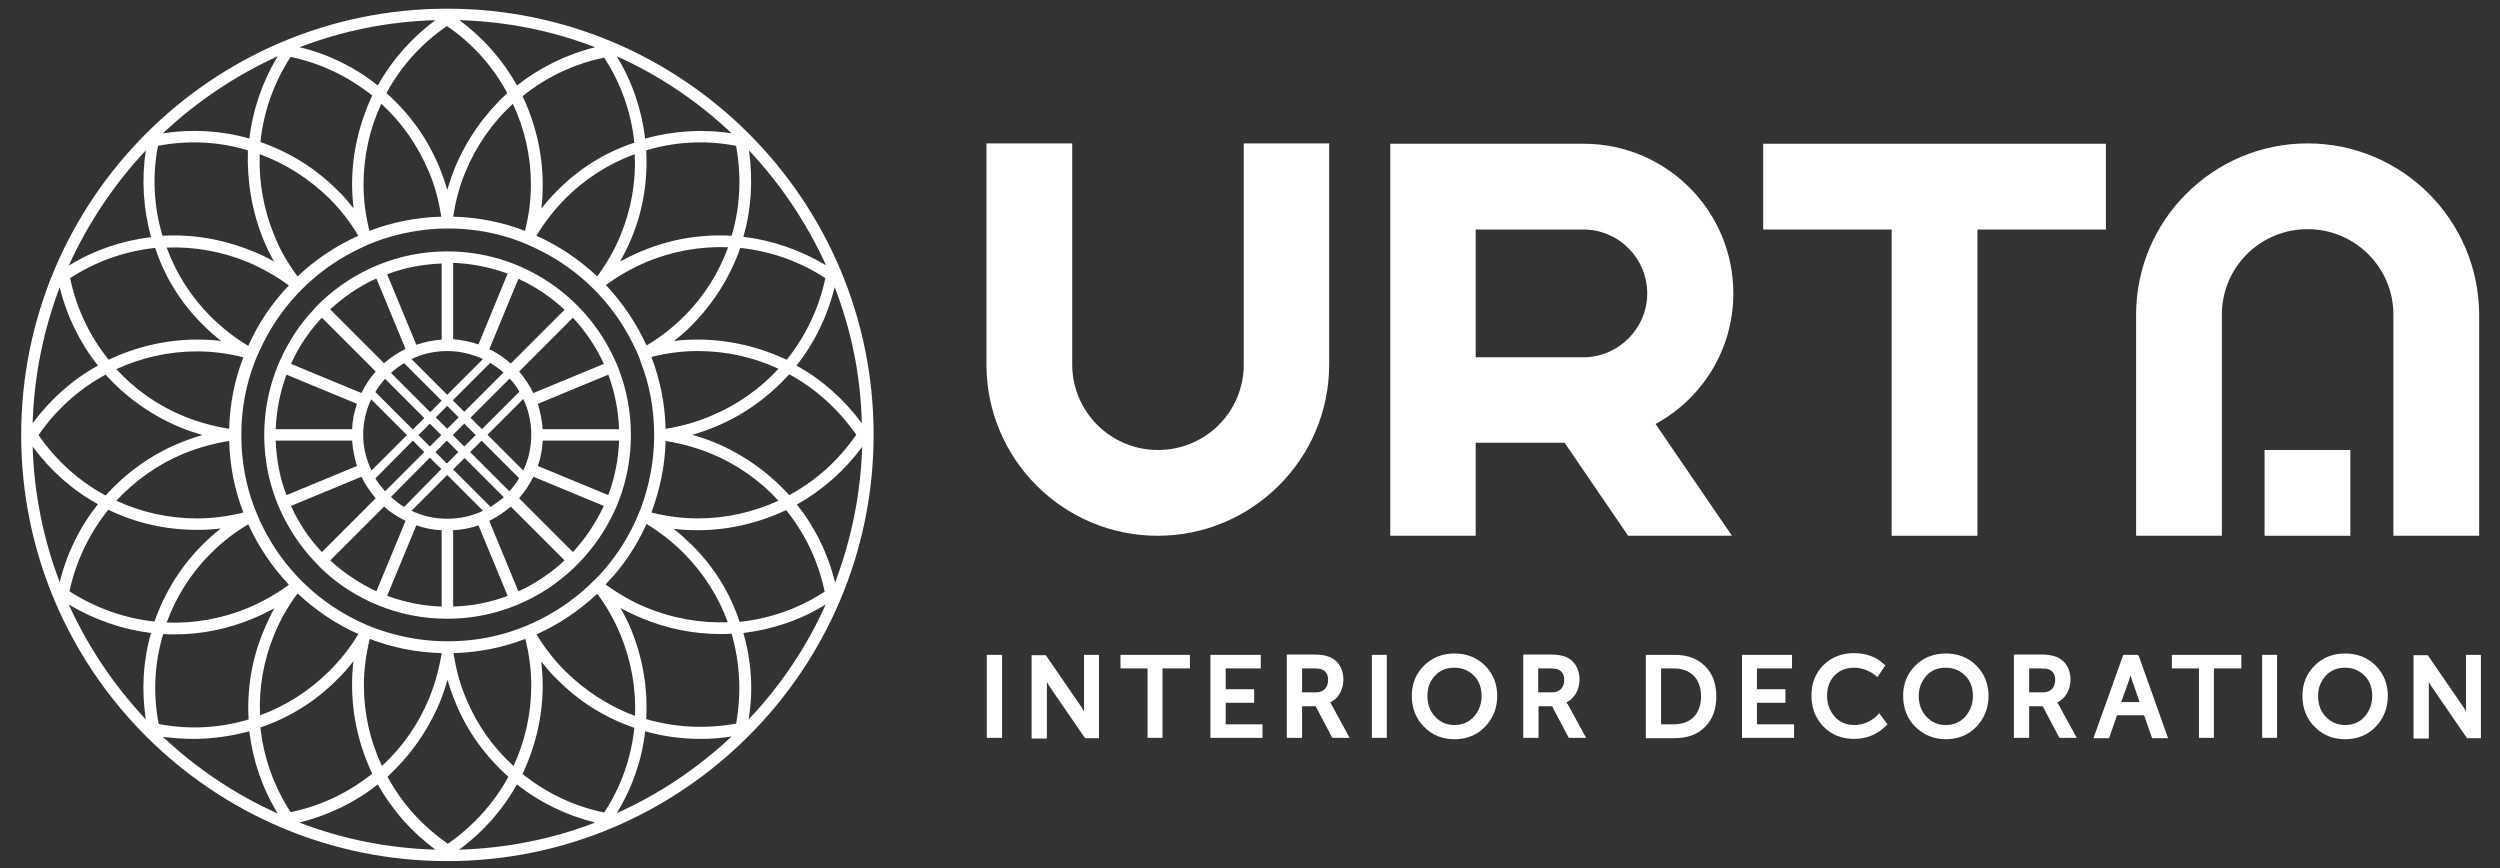 <?xml version="1.0" encoding="UTF-8"?> <!-- Generator: Adobe Illustrator 22.1.0, SVG Export Plug-In . SVG Version: 6.00 Build 0) --> <svg xmlns="http://www.w3.org/2000/svg" xmlns:xlink="http://www.w3.org/1999/xlink" id="Слой_1" x="0px" y="0px" viewBox="0 0 720 250" style="enable-background:new 0 0 720 250;" xml:space="preserve"><rect x="0" y="0" width="720" height="250" fill="#333333" stroke="none"/> <style type="text/css"> .st0{fill:#FFFFFF;} </style> <g> <path class="st0" d="M214.1,182.3c8.3-1,16.4-3.7,23.7-8.2c-5.5,12.3-13,23.4-22.2,33.1C217,198.7,216.4,190.2,214.1,182.3 L214.1,182.3z M185.8,210.6c5.2,1.5,10.6,2.2,16,2.2c3,0,5.9-0.2,8.9-0.7c-9.7,9.1-20.8,16.6-33.1,22.1 C182.1,226.9,184.9,218.8,185.8,210.6z M148.9,225.9c6.5,5.2,14.2,8.9,22.5,11c-12.2,4.7-25.4,7.4-39.2,7.8 C139.2,239.6,144.8,233.2,148.9,225.9z M108.8,225.9c4.1,7.3,9.7,13.7,16.6,18.8c-13.8-0.4-26.9-3.1-39.2-7.8 C94.6,234.8,102.3,231.1,108.8,225.9z M55.8,212.8c5.4,0,10.8-0.8,16-2.2c1,8.3,3.7,16.4,8.2,23.7c-12.3-5.5-23.4-13-33.1-22.1 C49.9,212.6,52.9,212.8,55.8,212.8z M43.5,182.3c-2.3,8-2.8,16.5-1.5,24.9c-9.1-9.7-16.6-20.8-22.2-33.1 C27.2,178.5,35.3,181.3,43.5,182.3L43.5,182.3z M43.5,68.3c-8.3,1-16.4,3.7-23.7,8.2C25.4,64.2,32.9,53,42,43.3 C40.7,51.8,41.3,60.3,43.5,68.3L43.5,68.3z M71.8,39.9c-8-2.3-16.5-2.8-24.9-1.5c9.7-9.1,20.8-16.6,33.1-22.2 C75.5,23.6,72.8,31.7,71.8,39.9L71.8,39.9z M108.8,24.6c-6.5-5.2-14.2-9-22.5-11c12.2-4.7,25.4-7.4,39.1-7.8 C118.5,10.9,112.9,17.3,108.8,24.6z M148.9,24.6c-4.1-7.3-9.7-13.7-16.6-18.8c13.8,0.4,26.9,3.1,39.1,7.8 C163,15.7,155.4,19.5,148.9,24.6z M185.8,39.9c-1-8.3-3.7-16.4-8.2-23.7c12.3,5.5,23.4,13,33.1,22.2 C202.3,37.1,193.8,37.7,185.8,39.9L185.8,39.9z M214.1,68.2c2.3-8,2.8-16.5,1.6-24.9c9.1,9.7,16.6,20.8,22.2,33.1 C230.5,72,222.4,69.2,214.1,68.2L214.1,68.2z M206,127.5c-2.2-0.9-4.3-1.6-6.6-2.3c2.2-0.6,4.4-1.4,6.6-2.3 c8.3-3.4,15.5-8.7,21.3-15.1c7.6,4.1,14.2,10.1,19.3,17.4c-5.1,7.4-11.7,13.3-19.3,17.4C221.5,136.2,214.3,131,206,127.5z M199.2,156.9c-1.7-1.6-3.4-3.2-5.2-4.6c2.3,0.3,4.6,0.4,6.9,0.4c9,0,17.7-2.1,25.5-5.8c5.4,6.7,9.3,14.7,11.1,23.5 c-7.5,4.9-15.9,7.8-24.5,8.7C210.3,170.8,205.6,163.2,199.2,156.9L199.2,156.9z M162.8,193.3c-3.2-3.2-6-6.8-8.3-10.6 c6.5-2.9,12.4-6.9,17.5-11.7c2.7,3.6,4.9,7.5,6.7,11.8c3.1,7.5,4.5,15.5,4.2,23.4C175.4,203.4,168.6,199,162.8,193.3z M156.3,197.4 c0-2.3-0.2-4.6-0.4-6.9c1.4,1.8,2.9,3.6,4.6,5.2c6.3,6.4,13.9,11.1,22.2,13.9c-0.9,8.6-3.8,17-8.7,24.4 c-8.8-1.8-16.8-5.7-23.5-11.1C154.2,215,156.3,206.4,156.3,197.4z M134.2,201.1c-1.8-4.2-2.9-8.6-3.6-13c7.3-0.2,14.2-1.6,20.7-4.1 c1.1,4.4,1.7,8.8,1.7,13.4c0,8.2-1.8,16.1-5.1,23.2C142,215.3,137.3,208.6,134.2,201.1L134.2,201.1z M126.6,202.4 c0.9-2.1,1.6-4.3,2.3-6.6c0.6,2.2,1.4,4.4,2.3,6.6c3.4,8.3,8.7,15.5,15.2,21.3c-4.1,7.6-10.1,14.2-17.4,19.3 c-7.4-5.1-13.3-11.7-17.4-19.3C117.9,217.9,123.1,210.7,126.6,202.4z M104.8,197.4c0-4.6,0.6-9,1.7-13.4c6.4,2.5,13.4,3.9,20.7,4.1 c-0.7,4.4-1.9,8.8-3.6,13c-3.1,7.5-7.8,14.2-13.6,19.5C106.6,213.4,104.8,205.5,104.8,197.4L104.8,197.4z M97.2,195.6 c1.7-1.6,3.2-3.4,4.6-5.2c-0.3,2.3-0.4,4.6-0.4,6.9c0,9,2.1,17.7,5.8,25.5c-6.7,5.4-14.7,9.3-23.5,11.1c-4.9-7.5-7.8-15.9-8.7-24.4 C83.3,206.7,90.9,202,97.2,195.6z M79,182.7c1.7-4.2,4-8.2,6.7-11.8c5.1,4.8,11,8.8,17.5,11.7c-2.3,3.9-5.1,7.4-8.3,10.6 c-5.8,5.8-12.6,10.1-20,12.8C74.5,198.2,75.9,190.2,79,182.7z M31.2,146.8c7.8,3.8,16.5,5.8,25.5,5.8c2.3,0,4.6-0.1,6.9-0.4 c-1.8,1.4-3.6,3-5.2,4.6c-6.4,6.4-11,13.9-13.9,22.2c-8.6-0.9-17-3.9-24.5-8.7C21.9,161.5,25.8,153.5,31.2,146.8L31.2,146.8z M51.7,123c2.2,0.9,4.3,1.6,6.6,2.3c-2.2,0.6-4.4,1.4-6.6,2.3c-8.3,3.4-15.5,8.7-21.3,15.1c-7.6-4.1-14.2-10-19.3-17.4 c5.1-7.4,11.7-13.3,19.3-17.4C36.2,114.3,43.4,119.5,51.7,123z M58.5,93.6c1.6,1.6,3.4,3.2,5.2,4.6c-2.3-0.3-4.6-0.4-6.9-0.4 c-9,0-17.7,2.1-25.5,5.8c-5.4-6.7-9.3-14.7-11.1-23.5c7.5-4.9,15.9-7.8,24.5-8.7C47.4,79.7,52.1,87.3,58.5,93.6L58.5,93.6z M94.9,57.2c3.2,3.2,6,6.8,8.3,10.7c-6.5,2.9-12.4,6.9-17.5,11.7C83,76,80.7,72.1,79,67.8c-3.1-7.5-4.5-15.5-4.2-23.4 C82.2,47.1,89.1,51.5,94.9,57.2z M101.4,53.1c0,2.3,0.2,4.7,0.4,6.9c-1.4-1.8-2.9-3.6-4.6-5.2c-6.4-6.4-13.9-11-22.2-13.9 c0.9-8.6,3.8-17,8.7-24.5c8.7,1.8,16.7,5.7,23.5,11.1C103.5,35.5,101.4,44.1,101.4,53.1z M123.5,49.4c1.8,4.2,2.9,8.6,3.6,13 c-7.3,0.2-14.2,1.6-20.7,4.1c-1.1-4.4-1.7-8.8-1.7-13.4c0-8.2,1.8-16.1,5.1-23.2C115.7,35.2,120.3,41.9,123.5,49.4L123.5,49.4z M131.1,48.1c-0.9,2.2-1.6,4.3-2.3,6.6c-0.6-2.2-1.4-4.4-2.3-6.6c-3.4-8.3-8.7-15.5-15.2-21.3c4.1-7.6,10-14.2,17.4-19.3 c7.4,5,13.3,11.7,17.4,19.3C139.8,32.6,134.6,39.8,131.1,48.1z M152.9,53.1c0,4.6-0.6,9-1.7,13.4c-6.4-2.5-13.4-3.9-20.7-4.1 c0.7-4.4,1.8-8.8,3.6-13c3.1-7.5,7.8-14.2,13.6-19.5C151.1,37.1,152.9,45,152.9,53.1L152.9,53.1z M160.5,54.9 c-1.7,1.7-3.2,3.4-4.6,5.2c0.3-2.3,0.4-4.6,0.4-6.9c0-9-2.1-17.7-5.8-25.5c6.7-5.4,14.7-9.3,23.5-11.1c4.9,7.5,7.8,15.9,8.7,24.5 C174.4,43.8,166.8,48.5,160.5,54.9z M178.7,67.8c-1.7,4.2-4,8.1-6.7,11.8c-5.1-4.8-11-8.8-17.5-11.7c2.3-3.9,5.1-7.4,8.3-10.7 c5.8-5.8,12.6-10.1,20-12.8C183.2,52.3,181.8,60.3,178.7,67.8L178.7,67.8z M201,97.8c-2.3,0-4.7,0.1-6.9,0.4 c1.8-1.4,3.6-2.9,5.2-4.6c6.3-6.4,11-13.9,13.9-22.2c8.6,0.9,17,3.8,24.5,8.7c-1.8,8.7-5.7,16.7-11.1,23.5 C218.6,99.9,209.9,97.8,201,97.8L201,97.8z M191.7,123.5c-0.2-7.3-1.6-14.2-4.1-20.7c4.4-1.1,8.8-1.7,13.4-1.7 c8.2,0,16.1,1.8,23.2,5.1c-5.3,5.8-12,10.5-19.5,13.6C200.5,121.6,196.1,122.8,191.7,123.5L191.7,123.5z M191.7,127 c4.4,0.7,8.8,1.9,13,3.6c7.5,3.1,14.2,7.8,19.5,13.6c-7.2,3.3-15.1,5.1-23.2,5.1c-4.6,0-9-0.6-13.4-1.7 C190,141.2,191.5,134.3,191.7,127L191.7,127z M186.2,150.9c3.8,2.3,7.4,5.1,10.6,8.3c5.8,5.8,10.1,12.6,12.8,20 c-7.9,0.3-15.9-1.1-23.4-4.2c-4.2-1.7-8.1-4-11.8-6.7C179.3,163.3,183.3,157.4,186.2,150.9L186.2,150.9z M174.5,82.1 c3.6-2.7,7.6-4.9,11.8-6.7c7.5-3.1,15.5-4.5,23.4-4.2c-2.7,7.4-7,14.3-12.8,20c-3.2,3.2-6.8,6-10.7,8.3 C183.3,93.1,179.3,87.2,174.5,82.1z M83.2,168.4c-3.6,2.7-7.6,4.9-11.8,6.7c-7.5,3.1-15.5,4.5-23.4,4.2c2.7-7.4,7-14.3,12.8-20 c3.2-3.2,6.8-6,10.7-8.3C74.4,157.4,78.4,163.3,83.2,168.4L83.2,168.4z M66,127c0.2,7.3,1.6,14.2,4.1,20.6 c-4.3,1.1-8.8,1.7-13.4,1.7c-8.2,0-16.1-1.8-23.2-5.1c5.4-5.8,12-10.5,19.5-13.6C57.2,128.9,61.6,127.7,66,127L66,127z M66,123.5 c-4.4-0.7-8.8-1.9-13-3.6c-7.6-3.1-14.2-7.8-19.5-13.6c7.2-3.3,15.1-5.1,23.2-5.1c4.6,0,9,0.6,13.4,1.7 C67.6,109.3,66.2,116.2,66,123.5L66,123.5z M71.5,99.6c-3.9-2.3-7.4-5.1-10.7-8.3c-5.8-5.8-10.1-12.6-12.8-20 c7.9-0.3,15.9,1.1,23.4,4.2c4.2,1.8,8.1,4,11.8,6.7C78.4,87.2,74.4,93.1,71.5,99.6L71.5,99.6z M169.5,168.7 c-4.7,4.4-10.1,8-16,10.7c-1.2,0.5-2.4,1.1-3.6,1.5c-6.5,2.5-13.6,3.8-21,3.8c-7.4,0-14.5-1.4-21-3.8c-1.2-0.4-2.4-1-3.6-1.5 c-5.9-2.7-11.3-6.3-16-10.7c-1-0.9-1.9-1.9-2.8-2.8c-4.4-4.7-8-10.1-10.7-16c-0.5-1.2-1-2.4-1.5-3.6c-2.5-6.5-3.8-13.6-3.8-21 c0-7.4,1.3-14.4,3.8-20.9l0,0c0.5-1.3,1-2.5,1.6-3.7l0,0c2.7-5.9,6.3-11.3,10.7-16l0,0c0.9-1,1.9-1.9,2.8-2.8 c4.7-4.4,10.1-8,16-10.7c1.2-0.6,2.4-1.1,3.7-1.6l0,0c6.5-2.4,13.6-3.8,20.9-3.8c7.4,0,14.4,1.3,20.9,3.8l0,0 c1.3,0.5,2.5,1,3.7,1.6c5.9,2.7,11.3,6.3,16,10.7c1,0.9,1.9,1.9,2.8,2.8l0,0c4.4,4.7,8,10.1,10.7,16l0,0c0.6,1.2,1.1,2.4,1.5,3.7 l0,0c2.5,6.5,3.8,13.6,3.8,20.9c0,7.4-1.4,14.5-3.8,21c-0.5,1.2-1,2.4-1.5,3.6c-2.7,5.9-6.3,11.3-10.7,16 C171.4,166.9,170.4,167.8,169.5,168.7L169.5,168.7z M186.1,43.3c8.3-2.5,17.2-3,25.9-1.3c1.6,8.8,1.2,17.7-1.3,25.9 c-8.7-0.5-17.5,0.9-25.8,4.4c-2.2,0.9-4.2,1.9-6.3,3c1.1-2,2.2-4.1,3.1-6.3C185.2,60.8,186.6,52,186.1,43.3L186.1,43.3z M75.9,69.1 c0.9,2.2,1.9,4.2,3,6.2c-2-1.1-4.1-2.2-6.3-3c-8.3-3.4-17.1-4.9-25.8-4.4c-2.5-8.3-3-17.2-1.3-25.9c8.8-1.7,17.7-1.2,25.9,1.3 C71.1,52,72.5,60.8,75.9,69.1L75.9,69.1z M71.6,207.2c-8.3,2.5-17.2,3-25.9,1.3c-1.7-8.8-1.2-17.6,1.3-25.9 c1.1,0.1,2.2,0.1,3.3,0.1c7.6,0,15.2-1.5,22.4-4.5c2.2-0.9,4.2-1.9,6.3-3c-1.1,2-2.1,4.1-3,6.3C72.5,189.7,71.1,198.5,71.6,207.2 L71.6,207.2z M181.8,181.4c-0.9-2.2-1.9-4.2-3.1-6.3c2,1.1,4.1,2.1,6.3,3c7.2,3,14.9,4.5,22.4,4.5c1.1,0,2.2,0,3.3-0.1 c2.4,8.3,2.9,17.1,1.3,25.9c-8.8,1.6-17.7,1.1-25.9-1.3C186.6,198.5,185.2,189.7,181.8,181.4L181.8,181.4z M248.2,121.9 c-5.1-6.9-11.5-12.6-18.8-16.6c5.2-6.6,8.9-14.2,11-22.6C245.1,94.9,247.9,108.1,248.2,121.9L248.2,121.9z M17.2,82.7 c2,8.3,5.8,16,11,22.6c-7.3,4-13.7,9.7-18.8,16.6C9.8,108.1,12.6,94.9,17.2,82.7L17.2,82.7z M9.4,128.6 c5.1,6.9,11.5,12.6,18.8,16.6c-5.2,6.5-9,14.2-11,22.5C12.6,155.6,9.8,142.4,9.4,128.6L9.4,128.6z M240.5,167.8 c-2-8.3-5.8-16-11-22.5c7.3-4.1,13.7-9.7,18.8-16.6C247.9,142.4,245.1,155.6,240.5,167.8L240.5,167.8z M128.8,2.5 C61.1,2.5,6.1,57.5,6.1,125.3C6.1,193,61.1,248,128.8,248c67.7,0,122.8-55.1,122.8-122.8C251.6,57.5,196.6,2.5,128.8,2.5L128.8,2.5 z"></path> <path class="st0" d="M154.9,134.2c0.8-2.3,1.3-4.8,1.4-7.3h22c-0.2,5.5-1.3,10.8-3.1,15.7L154.9,134.2L154.9,134.2z M165,159 l-15.5-15.5c1.6-1.9,3-3.9,4.1-6.2l20.3,8.4C171.6,150.6,168.6,155.1,165,159z M110.6,145.9c1.8,1.6,3.9,3,6.2,4.1l-8.4,20.3 c-4.9-2.3-9.4-5.3-13.3-8.9L110.6,145.9z M83.8,145.7l20.3-8.4c1.1,2.3,2.5,4.3,4.1,6.2L92.7,159C89,155.1,86,150.6,83.8,145.7z M79.4,126.9h22c0.2,2.5,0.7,5,1.4,7.3l-20.3,8.4C80.6,137.7,79.6,132.4,79.4,126.9L79.4,126.9z M102.8,116.3 c-0.8,2.3-1.3,4.8-1.4,7.3h-22c0.2-5.5,1.3-10.8,3.1-15.7L102.8,116.3L102.8,116.3z M92.7,91.5l15.5,15.5c-1.7,1.9-3,3.9-4.1,6.2 l-20.3-8.4C86,99.9,89,95.4,92.7,91.5z M108.4,80.2l8.4,20.3c-2.3,1.1-4.3,2.5-6.2,4.1L95.1,89.1C99,85.5,103.5,82.4,108.4,80.2z M153.6,113.2c-1.1-2.3-2.5-4.3-4.1-6.2L165,91.5c3.6,3.9,6.7,8.4,8.9,13.3L153.6,113.2z M146.7,141.5l-11.3-11.3l3.3-3.3 l10.8,10.8C148.7,139.1,147.8,140.3,146.7,141.5z M140.9,150c2.3-1.1,4.3-2.5,6.2-4.1l15.5,15.5c-3.9,3.6-8.4,6.7-13.3,8.9 L140.9,150z M130.5,152.7c2.5-0.1,5-0.6,7.3-1.4l8.4,20.3c-4.9,1.9-10.2,2.9-15.7,3.1L130.5,152.7L130.5,152.7z M127.2,152.7v22 c-5.5-0.2-10.8-1.3-15.7-3.1l8.4-20.3C122.2,152.1,124.6,152.6,127.2,152.7L127.2,152.7z M123.8,131.8l3.3,3.3L116.4,146 c-1.4-0.8-2.6-1.8-3.8-2.9L123.8,131.8L123.8,131.8z M118.9,126.9l3.3,3.3l-11.3,11.3c-1-1.2-2-2.4-2.8-3.7L118.9,126.9z M104.6,125.3c0-3.7,0.8-7.1,2.3-10.3l10.3,10.3L107,135.5C105.5,132.4,104.6,128.9,104.6,125.3z M110.9,109.1l11.3,11.3l-3.3,3.3 l-10.8-10.8C108.9,111.5,109.9,110.2,110.9,109.1z M116.4,104.6l10.8,10.8l-3.3,3.3l-11.3-11.3C113.8,106.3,115,105.4,116.4,104.6 L116.4,104.6z M127.2,97.8c-2.5,0.2-5,0.7-7.3,1.5l-8.4-20.3c4.9-1.9,10.2-2.9,15.7-3.1L127.2,97.8L127.2,97.8z M137.8,99.2 c-2.3-0.8-4.8-1.3-7.3-1.5v-22c5.5,0.2,10.8,1.3,15.7,3.1L137.8,99.2L137.8,99.2z M147.1,104.7c-1.8-1.6-3.9-3.1-6.2-4.1l8.4-20.3 c4.9,2.2,9.4,5.3,13.3,8.9L147.1,104.7z M130.4,125.3l3.3-3.3l3.3,3.3l-3.3,3.3L130.4,125.3z M141.3,146l-10.8-10.8l3.3-3.3 l11.3,11.3C143.9,144.2,142.6,145.1,141.3,146z M128.7,126.9l3.3,3.3l-3.3,3.3l-3.3-3.3L128.7,126.9z M127.1,125.3l-3.3,3.3 l-3.3-3.3l3.3-3.3L127.1,125.3z M132.1,120.2l-3.3,3.3l-3.3-3.3l3.3-3.3L132.1,120.2z M145,107.3l-11.3,11.3l-3.3-3.3l10.8-10.8 C142.6,105.4,143.9,106.3,145,107.3z M128.8,101.1c3.7,0,7.2,0.9,10.3,2.3l-10.3,10.3l-10.3-10.3 C121.7,101.9,125.2,101.1,128.8,101.1z M128.8,149.4c-3.7,0-7.1-0.8-10.3-2.3l10.3-10.3l10.3,10.3 C136,148.6,132.5,149.4,128.8,149.4z M138.8,123.6l-3.3-3.3l11.3-11.3c1.1,1.2,2,2.4,2.8,3.8L138.8,123.6z M150.7,135.5l-10.3-10.3 l10.3-10.3c1.5,3.1,2.3,6.6,2.3,10.3S152.2,132.4,150.7,135.5z M178.3,123.6h-22c-0.2-2.5-0.7-5-1.4-7.3l20.3-8.4 C177,112.8,178.1,118.1,178.3,123.6L178.3,123.6z M178.3,106.6L178.3,106.6C178.3,106.6,178.3,106.6,178.3,106.6 c-0.4-1.1-0.8-2.1-1.3-3.1c0,0,0,0,0,0l0,0c-8.3-18.3-26.8-31.1-48.2-31.1c-14,0-26.7,5.5-36.1,14.3l0,0h0 c-0.8,0.8-1.6,1.5-2.3,2.4c0,0,0,0,0,0v0c-4,4.2-7.2,9.1-9.6,14.4l0,0c0,0,0,0,0,0c-0.5,1-0.9,2-1.3,3.1c0,0,0,0,0,0l0,0 c-2.2,5.8-3.4,12.1-3.4,18.7c0,6.6,1.2,12.9,3.4,18.7l0,0c0,0,0,0,0,0c0.4,1,0.8,2.1,1.3,3.1c0,0,0,0,0,0l0,0 c2.4,5.3,5.7,10.2,9.6,14.4l0,0c0,0,0,0,0,0c0.8,0.8,1.5,1.6,2.3,2.4c0,0,0,0,0,0l0,0c9.4,8.9,22.2,14.3,36.1,14.3 c21.4,0,39.8-12.8,48.2-31.1l0,0c0.5-1,0.9-2,1.3-3.1c0,0,0,0,0,0l0,0c2.2-5.8,3.4-12.1,3.4-18.7 C181.7,118.7,180.5,112.4,178.3,106.6L178.3,106.6z"></path> </g> <g> <path class="st0" d="M358.2,41.3V105c0,13.6-11,24.6-24.7,24.6c-13.6,0-24.7-11-24.7-24.6V41.3h-24.7V105 c0,27.2,22.1,49.3,49.3,49.3c27.2,0,49.4-22.1,49.4-49.3V41.3H358.2z"></path> <path class="st0" d="M664.6,41.3c-27.2,0-49.4,22.1-49.4,49.3v63.7h24.7V90.6c0-13.6,11-24.6,24.7-24.6c13.6,0,24.7,11,24.7,24.6 v63.7h24.7V90.6C713.9,63.4,691.8,41.3,664.6,41.3L664.6,41.3z"></path> <polygon class="st0" points="652.2,154.3 676.9,154.3 676.9,129.6 652.2,129.6 "></polygon> <polygon class="st0" points="606.5,41.4 507.8,41.4 507.8,66.1 544.8,66.1 544.8,154.3 569.5,154.3 569.5,66.1 606.5,66.1 "></polygon> <path class="st0" d="M425,66.1h31c10.2,0,18.4,8.3,18.4,18.4s-8.3,18.4-18.4,18.4h-31V66.1L425,66.1z M499.2,84.5 c0-23.8-19.3-43.1-43.1-43.1h-55.7v1v111.9H425v-26.8h25.6l18.3,26.8h29.9l-22-32.2C490.2,114.8,499.2,100.7,499.2,84.5L499.2,84.5 z"></path> </g> <g> <polygon class="st0" points="284.2,212.5 288.6,212.5 288.6,188.6 284.2,188.6 "></polygon> <path class="st0" d="M312.2,204c0,0.3,0,0.6,0,0.9l-0.7-1.2l-10.3-15h-4.1v24h4.4v-15.4c0-0.3,0-0.6,0-0.9l0.7,1.2l10.3,15h4v-24 h-4.3V204L312.2,204z"></path> <polygon class="st0" points="322.7,192.5 330.5,192.5 330.5,212.5 334.8,212.5 334.8,192.5 342.7,192.5 342.7,188.6 322.7,188.6 "></polygon> <polygon class="st0" points="353,202.4 361.2,202.4 361.2,198.5 353,198.5 353,192.5 363.1,192.5 363.1,188.6 348.6,188.6 348.6,212.5 363.6,212.5 363.6,208.6 353,208.6 "></polygon> <path class="st0" d="M375,192.5h3.2c1.2,0,2,0.1,2.5,0.3c1.2,0.5,1.8,1.5,1.8,3c0,2.2-1.3,3.6-3.5,3.6h-4V192.5L375,192.5z M383.1,202.3c2.3-1.1,3.8-3.6,3.8-6.6c0-3-1.4-5.4-4-6.5c-1-0.4-2.4-0.7-4.5-0.7h-7.8v24h4.4v-9.1h3.9l4.8,9.1h5l-5.3-9.7 C383.3,202.6,383.2,202.5,383.1,202.3L383.1,202.3z"></path> <polygon class="st0" points="395.1,212.5 399.4,212.5 399.4,188.6 395.1,188.6 "></polygon> <path class="st0" d="M418.9,208.8c-2.3,0-4.1-0.8-5.6-2.4c-1.5-1.6-2.2-3.6-2.2-6c0-2.3,0.7-4.3,2.2-5.8c1.4-1.6,3.3-2.3,5.6-2.3 c2.3,0,4.1,0.8,5.6,2.3c1.5,1.5,2.2,3.5,2.2,5.8c0,2.4-0.8,4.4-2.2,6C423,208,421.2,208.8,418.9,208.8z M418.9,188.2 c-3.5,0-6.5,1.2-8.8,3.5c-2.3,2.3-3.5,5.2-3.5,8.7c0,3.6,1.2,6.6,3.5,8.9c2.3,2.4,5.3,3.6,8.8,3.6c3.5,0,6.5-1.2,8.8-3.6 c2.3-2.4,3.5-5.4,3.5-8.9c0-3.4-1.2-6.4-3.5-8.7C425.4,189.4,422.4,188.2,418.9,188.2L418.9,188.2z"></path> <path class="st0" d="M443,192.5h3.2c1.2,0,2,0.1,2.5,0.3c1.2,0.5,1.8,1.5,1.8,3c0,2.2-1.3,3.6-3.5,3.6h-4V192.5L443,192.5z M451.1,202.3c2.3-1.1,3.8-3.6,3.8-6.6c0-3-1.4-5.4-3.9-6.5c-1-0.4-2.4-0.7-4.5-0.7h-7.8v24h4.4v-9.1h3.9l4.8,9.1h5l-5.3-9.7 C451.3,202.6,451.2,202.5,451.1,202.3L451.1,202.3z"></path> <path class="st0" d="M478.4,192.5h3.6c4.9,0,7.9,3,7.9,8c0,5.1-2.9,8.1-7.9,8.1h-3.6V192.5z M482.2,188.6H474v24h8.2 c3.7,0,6.6-1,8.8-3.2c2.2-2.2,3.3-5.1,3.3-8.8c0-3.7-1.1-6.7-3.3-8.8C488.8,189.6,485.9,188.6,482.2,188.6z"></path> <polygon class="st0" points="506,202.4 514.2,202.4 514.2,198.5 506,198.5 506,192.5 516.1,192.5 516.1,188.6 501.7,188.6 501.7,212.5 516.7,212.5 516.7,208.6 506,208.6 "></polygon> <path class="st0" d="M540.7,206c-1.8,1.8-4.2,2.8-6.6,2.8c-2.4,0-4.3-0.8-5.7-2.4c-1.4-1.6-2.2-3.6-2.2-6c0-2.4,0.7-4.3,2.1-5.8 c1.4-1.5,3.3-2.3,5.7-2.3c2.2,0,4.6,0.9,6.2,2.3l0.5,0.4l2.3-3.4l-0.4-0.3c-2.2-2.1-5.1-3.2-8.7-3.2c-3.5,0-6.5,1.2-8.8,3.5 c-2.3,2.3-3.4,5.3-3.4,8.7c0,3.5,1.1,6.5,3.4,8.9c2.3,2.4,5.3,3.6,8.9,3.6c3.6,0,6.7-1.3,9.2-3.8l0.4-0.4l-2.4-3.2L540.7,206 L540.7,206z"></path> <path class="st0" d="M560.4,208.8c-2.3,0-4.1-0.8-5.6-2.4c-1.5-1.6-2.2-3.6-2.2-6c0-2.3,0.8-4.2,2.2-5.8c1.5-1.6,3.3-2.3,5.6-2.3 c2.3,0,4.1,0.8,5.6,2.3c1.5,1.5,2.2,3.5,2.2,5.8c0,2.4-0.8,4.4-2.2,6C564.5,208,562.7,208.8,560.4,208.8z M560.4,188.2 c-3.5,0-6.5,1.2-8.8,3.5c-2.3,2.3-3.5,5.2-3.5,8.7c0,3.6,1.2,6.6,3.5,8.9s5.3,3.6,8.8,3.6c3.5,0,6.5-1.2,8.8-3.6 c2.3-2.4,3.5-5.4,3.5-8.9c0-3.4-1.2-6.4-3.5-8.7C566.9,189.4,563.9,188.2,560.4,188.2z"></path> <path class="st0" d="M584.4,192.5h3.2c1.1,0,2,0.1,2.5,0.3c1.2,0.5,1.8,1.5,1.8,3c0,2.2-1.3,3.6-3.5,3.6h-4V192.5L584.4,192.5z M592.5,202.3c2.3-1.1,3.8-3.6,3.8-6.6c0-3-1.4-5.4-4-6.5c-1-0.4-2.4-0.7-4.5-0.7h-7.8v24h4.4v-9.1h3.9l4.8,9.1h5l-5.3-9.7 C592.7,202.6,592.6,202.5,592.5,202.3z"></path> <path class="st0" d="M616.2,202.2h-5.3l2.3-6.4c0.1-0.4,0.3-0.8,0.4-1.3l0.4,1.3L616.2,202.2z M615.7,188.6h-4.2l-8.3,23.2 l-0.3,0.8h4.5l2.3-6.6h7.8l2.3,6.6h4.6l-8.4-23.6L615.7,188.6L615.7,188.6z"></path> <polygon class="st0" points="625.5,192.5 633.3,192.5 633.3,212.5 637.6,212.5 637.6,192.5 645.5,192.5 645.5,188.6 625.5,188.6 "></polygon> <polygon class="st0" points="651.5,212.5 655.8,212.5 655.8,188.6 651.5,188.6 "></polygon> <path class="st0" d="M675.4,208.8c-2.2,0-4.1-0.8-5.6-2.4c-1.5-1.6-2.2-3.6-2.2-6c0-2.3,0.8-4.2,2.2-5.8c1.5-1.6,3.4-2.3,5.6-2.3 c2.3,0,4.1,0.8,5.6,2.3c1.5,1.5,2.2,3.5,2.2,5.8c0,2.4-0.8,4.4-2.2,6C679.6,208,677.7,208.8,675.4,208.8z M675.4,188.2 c-3.5,0-6.5,1.2-8.8,3.5c-2.3,2.3-3.5,5.2-3.5,8.7c0,3.6,1.2,6.6,3.5,8.9c2.3,2.4,5.3,3.6,8.8,3.6s6.5-1.2,8.8-3.6 c2.3-2.4,3.5-5.4,3.5-8.9c0-3.4-1.2-6.4-3.5-8.7C681.9,189.4,678.9,188.2,675.4,188.2z"></path> <path class="st0" d="M710.2,188.6V204c0,0.3,0,0.6,0,0.9l-0.7-1.2l-10.3-15h-4.1v24h4.4v-15.4c0-0.3,0-0.6,0-0.9l0.7,1.2l10.3,15h4 v-24L710.2,188.6L710.2,188.6z"></path> </g> </svg> 